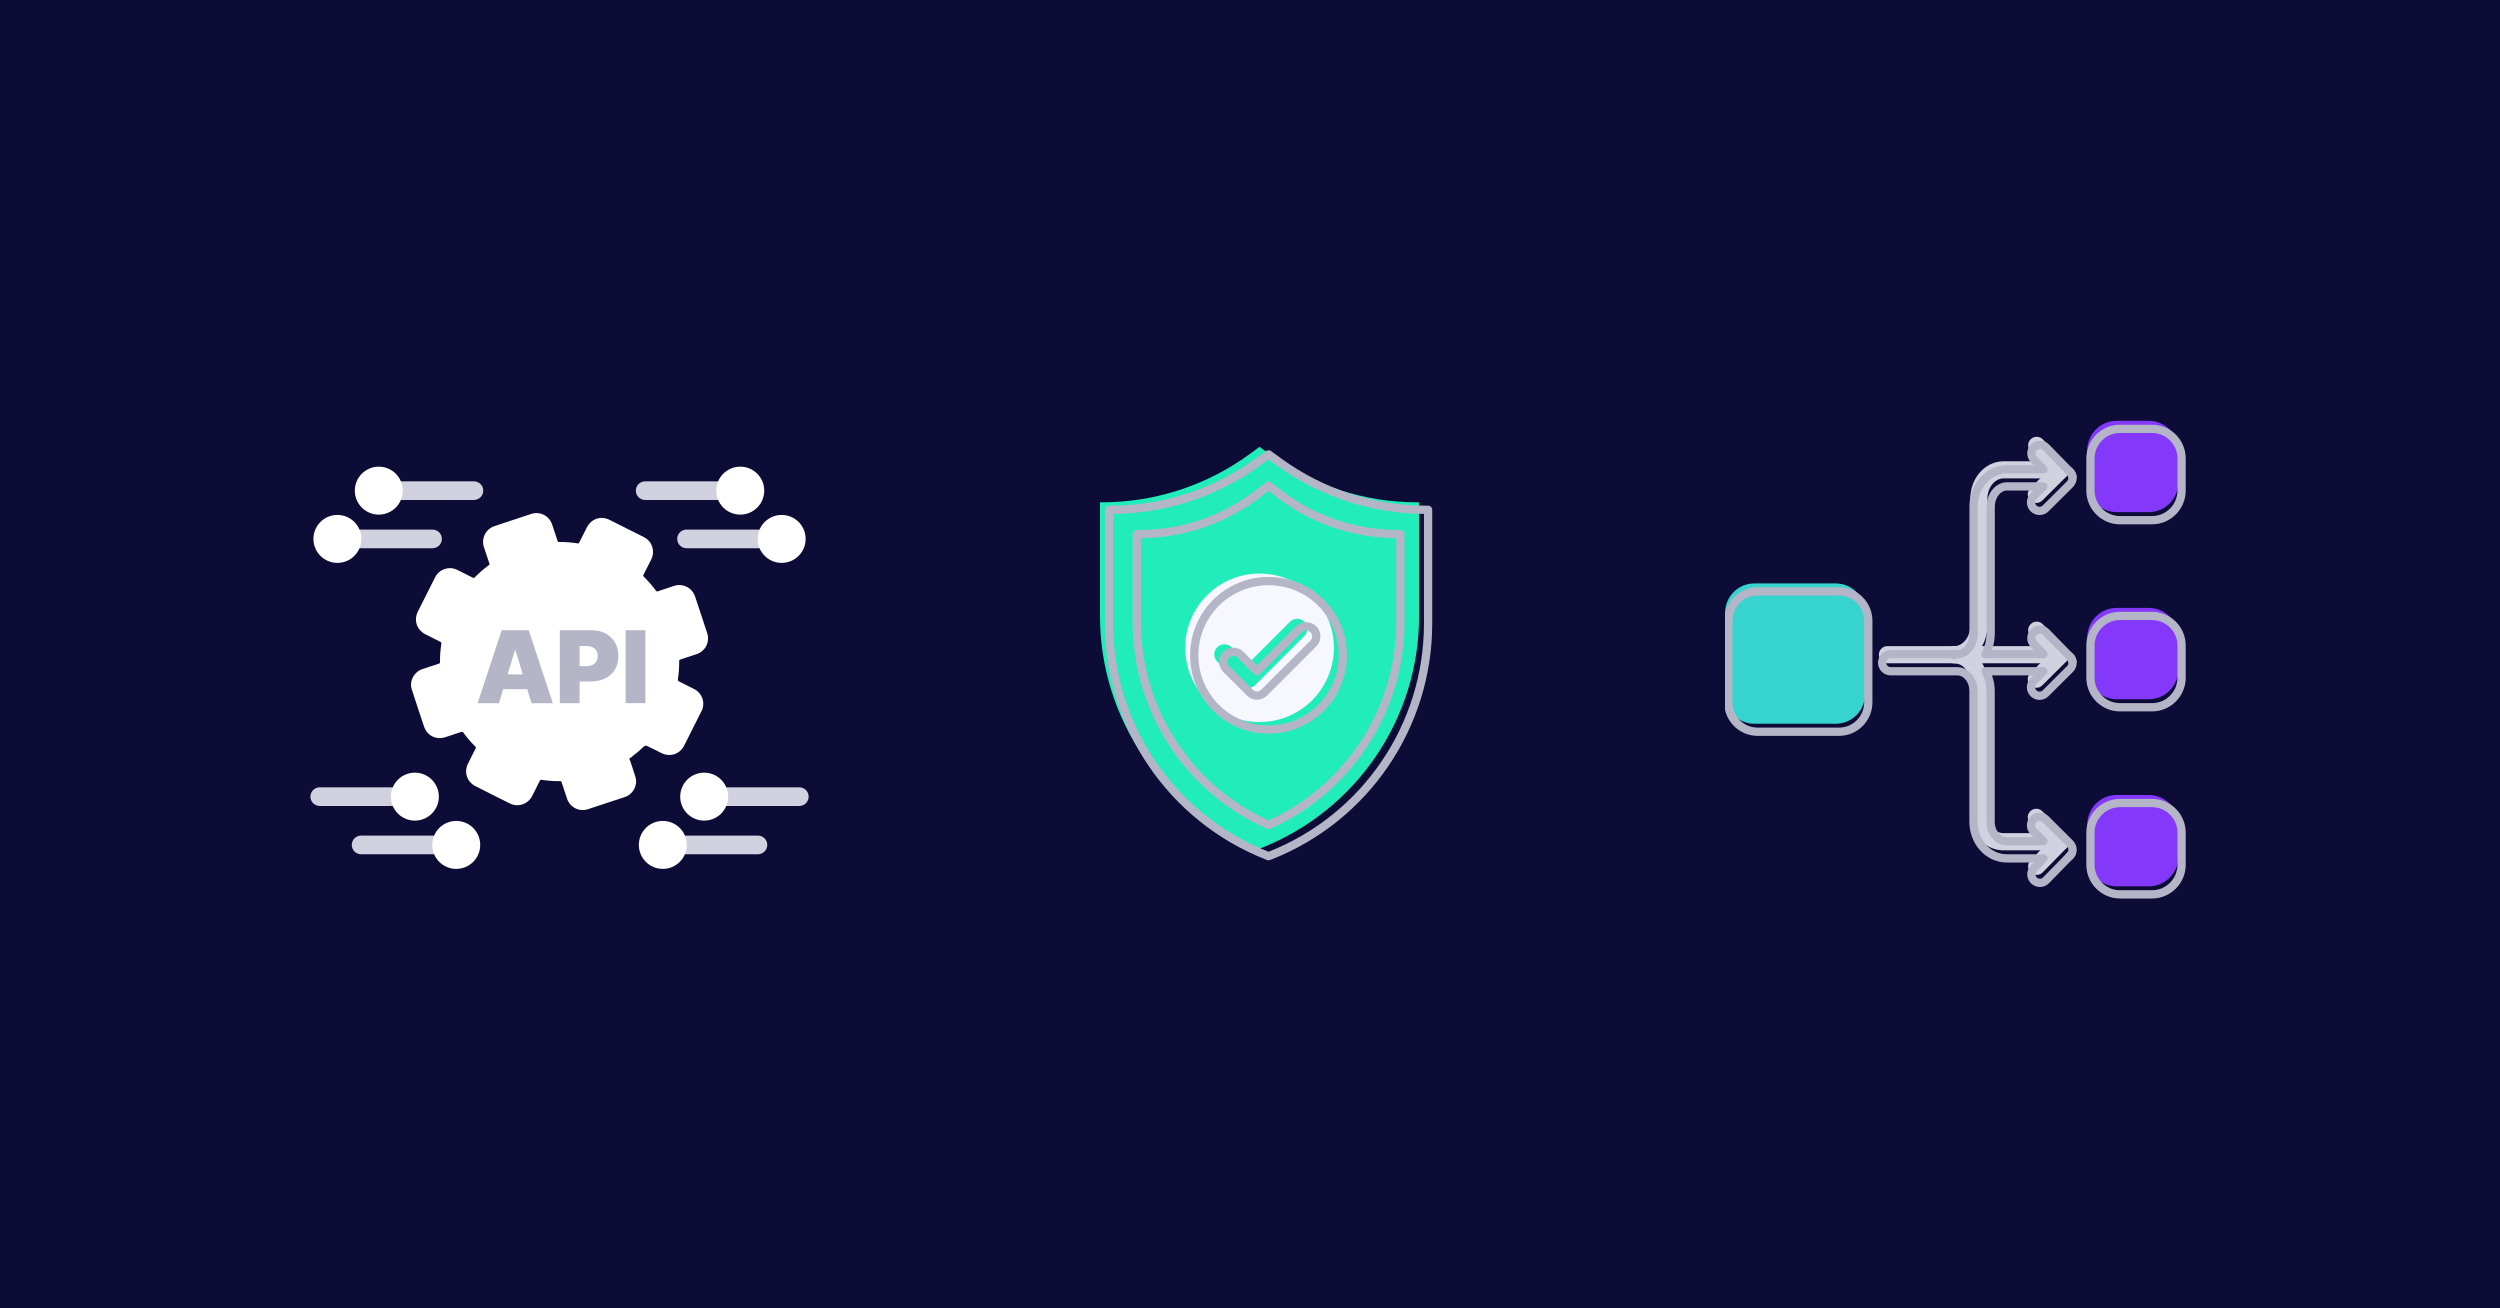 <?xml version="1.0" encoding="UTF-8"?> <svg xmlns="http://www.w3.org/2000/svg" width="1200" height="628" viewBox="0 0 1200 628" fill="none"><rect width="1200" height="628" fill="#0C0C36"></rect><g clip-path="url(#clip0_2251_426)"><path d="M604.579 407.369L603.622 406.986C557.968 388.885 528 344.791 528 295.739V241.104H528.97C554.305 241.104 578.989 233.086 599.474 218.21L604.579 214.5L609.685 218.21C630.17 233.098 654.854 241.104 680.189 241.104H681.159V295.739C681.159 344.804 651.191 388.885 605.549 406.999L604.592 407.381L604.579 407.369Z" fill="#20EDBA"></path><path d="M541.312 295.14V252.742H542.627C563.367 252.742 583.495 245.833 599.87 233.124L604.579 229.466L609.289 233.124C625.652 245.833 645.792 252.742 666.532 252.742H667.847V295.14C667.847 336.263 644.133 373.703 606.915 391.307L604.592 392.403L602.269 391.307C565.052 373.715 541.338 336.263 541.338 295.14H541.312Z" fill="#20EDBA"></path><path d="M604.58 346.576C624.286 346.576 640.253 330.629 640.253 310.947C640.253 291.265 624.286 275.318 604.58 275.318C584.873 275.318 568.906 291.265 568.906 310.947C568.906 330.629 584.873 346.576 604.58 346.576Z" fill="#F7F7FF"></path><path d="M599.053 330.285C597.764 330.285 596.526 329.775 595.607 328.87L584.26 317.538C582.359 315.638 582.359 312.566 584.26 310.679C586.162 308.78 589.238 308.78 591.127 310.679L599.027 318.583L619.193 298.442C621.095 296.542 624.171 296.542 626.06 298.442C627.962 300.341 627.962 303.413 626.06 305.3L602.461 328.87C601.542 329.788 600.317 330.285 599.015 330.285H599.053Z" fill="#20EDBA"></path><path d="M608.906 410.976L607.949 410.594C562.295 392.479 532.327 348.386 532.327 299.334V244.699H533.297C558.632 244.699 583.316 236.68 603.801 221.804L608.906 218.095L614.012 221.804C634.497 236.693 659.181 244.699 684.516 244.699H685.486V299.334C685.486 348.399 655.518 392.479 609.876 410.594L608.919 410.976H608.906Z" stroke="#B5B5C8" stroke-width="3.97" stroke-linecap="round" stroke-linejoin="round"></path><path d="M545.639 298.748V256.35H546.953C567.694 256.35 587.821 249.441 604.197 236.732L608.906 233.073L613.616 236.732C629.978 249.441 650.119 256.35 670.859 256.35H672.174V298.748C672.174 339.871 648.459 377.31 611.242 394.914L608.919 396.011L606.596 394.914C569.378 377.31 545.664 339.858 545.664 298.748H545.639Z" stroke="#B5B5C8" stroke-width="3.97" stroke-linecap="round" stroke-linejoin="round"></path><path d="M608.906 350.171C628.613 350.171 644.579 334.224 644.579 314.542C644.579 294.86 628.613 278.913 608.906 278.913C589.2 278.913 573.233 294.86 573.233 314.542C573.233 334.224 589.2 350.171 608.906 350.171Z" stroke="#B5B5C8" stroke-width="3.97" stroke-linecap="round" stroke-linejoin="round"></path><path d="M603.38 333.88C602.091 333.88 600.853 333.37 599.934 332.465L588.587 321.132C586.685 319.233 586.685 316.161 588.587 314.274C590.489 312.375 593.565 312.375 595.454 314.274L603.354 322.178L623.52 302.037C625.422 300.137 628.498 300.137 630.387 302.037C632.289 303.936 632.289 307.008 630.387 308.895L606.788 332.465C605.869 333.383 604.643 333.88 603.341 333.88H603.38Z" stroke="#B5B5C8" stroke-width="3.97" stroke-linecap="round" stroke-linejoin="round"></path></g><path d="M336.702 341.373C333.962 346.89 331.21 352.382 328.407 357.873C326.269 362.072 321.597 363.544 317.385 361.432C315.273 360.37 313.186 359.256 311.036 358.283C309.717 357.681 309.768 357.72 308.629 358.705C308.002 359.23 307.4 359.794 306.824 360.357C305.659 361.47 304.238 362.303 303.112 363.455C303.086 363.48 303.035 363.493 303.009 363.531C302.741 363.8 302.19 363.775 302.139 364.184C302.113 364.504 302.382 364.85 302.485 365.183C303.342 367.82 304.29 370.431 305.045 373.081C306.171 377.037 303.841 381.274 299.937 382.567C294.036 384.525 288.135 386.484 282.221 388.417C278.022 389.799 273.593 387.546 272.172 383.347C271.301 380.749 270.431 378.137 269.586 375.513C269.458 375.104 269.291 374.937 268.843 374.95C265.874 375.001 262.917 374.758 259.985 374.323C259.524 374.259 259.307 374.348 259.102 374.771C257.899 377.203 256.657 379.61 255.454 382.029C253.495 385.959 248.823 387.61 244.867 385.716C242.691 384.679 240.54 383.591 238.39 382.515C234.997 380.8 231.592 379.098 228.213 377.357C224.091 375.232 222.593 370.585 224.68 366.425C225.87 364.044 227.074 361.663 228.277 359.294C228.482 358.897 228.482 358.667 228.136 358.321C226.024 356.26 224.129 354.02 222.401 351.639C222.094 351.204 221.825 351.166 221.364 351.332C218.843 352.19 216.308 353.009 213.773 353.854C209.447 355.313 204.992 353.111 203.545 348.759C201.561 342.794 199.539 336.854 197.644 330.863C196.364 326.856 198.758 322.479 202.764 321.16C205.401 320.302 208.026 319.406 210.663 318.561C211.098 318.421 211.2 318.216 211.2 317.793C211.149 314.798 211.418 311.828 211.853 308.871C211.917 308.487 211.815 308.308 211.482 308.129C209.037 306.912 206.605 305.684 204.185 304.442C200.012 302.291 198.489 297.683 200.601 293.484C203.353 288.005 206.118 282.526 208.883 277.06C210.829 273.233 215.476 271.62 219.355 273.489C221.851 274.679 224.309 275.947 226.766 277.214C227.253 277.47 227.522 277.47 227.944 277.06C230.018 274.961 232.245 273.041 234.626 271.3C234.959 271.057 235.023 270.865 234.895 270.468C234.025 267.882 233.18 265.283 232.309 262.698C230.888 258.461 233.103 253.955 237.353 252.534C243.229 250.575 249.117 248.617 255.005 246.684C259.166 245.314 263.608 247.554 265.016 251.727C265.912 254.351 266.782 256.976 267.627 259.613C267.768 260.022 267.935 260.176 268.383 260.163C271.378 260.112 274.348 260.368 277.305 260.829C277.715 260.893 277.868 260.765 278.022 260.445C279.238 258 280.467 255.567 281.708 253.135C283.821 249.001 288.391 247.452 292.551 249.513C298.081 252.252 303.598 255.03 309.103 257.833C311.855 259.229 313.429 261.878 313.442 264.925C313.468 266.269 313.109 267.511 312.508 268.701C311.304 271.07 310.114 273.463 308.898 275.832C308.68 276.254 308.719 276.51 309.064 276.856C311.176 278.955 313.148 281.182 314.902 283.589C315.132 283.896 315.311 283.96 315.682 283.845C318.281 282.962 320.905 282.117 323.504 281.246C327.728 279.825 332.247 282.104 333.642 286.341C335.562 292.166 337.483 297.99 339.428 303.815C340.849 308.077 338.648 312.545 334.385 313.979C331.735 314.875 329.085 315.745 326.435 316.603C326.128 316.705 326.013 316.833 326.013 317.179C326.038 320.187 325.834 323.183 325.386 326.165C325.322 326.613 325.411 326.844 325.834 327.048C328.266 328.239 330.672 329.481 333.092 330.684C337.086 332.681 338.711 337.379 336.727 341.386V341.36L336.702 341.373Z" fill="white"></path><path d="M253.802 302.509H240.809L229.25 337.52H239.503L241.526 330.812H253.072L255.095 337.52H265.349L253.789 302.509H253.802ZM243.676 323.707L247.158 312.148H247.427L250.922 323.707H243.676Z" fill="#B5B5C8"></path><path d="M295.188 308.372C294.113 306.516 292.589 305.069 290.644 304.045C288.698 303.021 286.419 302.509 283.821 302.509H268.715V337.52H278.214V327.125H283.475C286.138 327.125 288.48 326.626 290.477 325.64C292.474 324.655 294.036 323.234 295.149 321.403C296.263 319.573 296.814 317.396 296.814 314.887C296.814 312.378 296.276 310.228 295.188 308.372ZM286.253 317.46C285.83 318.19 285.216 318.753 284.422 319.15C283.629 319.534 282.681 319.739 281.555 319.739H278.201V310.1H281.555C282.668 310.1 283.629 310.292 284.422 310.676C285.216 311.06 285.818 311.61 286.253 312.314C286.688 313.018 286.893 313.889 286.893 314.887C286.893 315.886 286.675 316.731 286.253 317.473V317.46Z" fill="#B5B5C8"></path><path d="M309.807 302.509H300.295V337.52H309.807V302.509Z" fill="#B5B5C8"></path><path d="M227.483 239.989H188.107V231.028H227.483C229.954 231.028 231.963 233.038 231.963 235.508C231.963 237.979 229.954 239.989 227.483 239.989Z" fill="#D1D1E0"></path><path d="M181.822 247.016C188.178 247.016 193.33 241.864 193.33 235.508C193.33 229.152 188.178 224 181.822 224C175.466 224 170.314 229.152 170.314 235.508C170.314 241.864 175.466 247.016 181.822 247.016Z" fill="white"></path><path d="M207.616 263.158H168.24V254.198H207.616C210.086 254.198 212.096 256.208 212.096 258.678C212.096 261.149 210.086 263.158 207.616 263.158Z" fill="#D1D1E0"></path><path d="M161.955 270.186C168.31 270.186 173.463 265.034 173.463 258.678C173.463 252.322 168.31 247.17 161.955 247.17C155.599 247.17 150.446 252.322 150.446 258.678C150.446 265.034 155.599 270.186 161.955 270.186Z" fill="white"></path><path d="M309.679 239.989H349.055V231.028H309.679C307.208 231.028 305.198 233.038 305.198 235.508C305.198 237.979 307.208 239.989 309.679 239.989Z" fill="#D1D1E0"></path><path d="M355.327 247.016C361.683 247.016 366.835 241.864 366.835 235.508C366.835 229.152 361.683 224 355.327 224C348.971 224 343.819 229.152 343.819 235.508C343.819 241.864 348.971 247.016 355.327 247.016Z" fill="white"></path><path d="M329.533 263.158H368.909V254.198H329.533C327.062 254.198 325.053 256.208 325.053 258.678C325.053 261.149 327.062 263.158 329.533 263.158Z" fill="#D1D1E0"></path><path d="M375.195 270.186C381.55 270.186 386.703 265.034 386.703 258.678C386.703 252.322 381.55 247.17 375.195 247.17C368.839 247.17 363.686 252.322 363.686 258.678C363.686 265.034 368.839 270.186 375.195 270.186Z" fill="white"></path><path d="M383.669 386.867H344.293V377.907H383.669C386.139 377.907 388.149 379.917 388.149 382.387C388.149 384.858 386.139 386.867 383.669 386.867Z" fill="#D1D1E0"></path><path d="M338.008 393.895C344.363 393.895 349.516 388.743 349.516 382.387C349.516 376.032 344.363 370.879 338.008 370.879C331.652 370.879 326.499 376.032 326.499 382.387C326.499 388.743 331.652 393.895 338.008 393.895Z" fill="white"></path><path d="M363.814 410.038H324.438V401.077H363.814C366.285 401.077 368.294 403.087 368.294 405.557C368.294 408.028 366.285 410.038 363.814 410.038Z" fill="#D1D1E0"></path><path d="M318.153 417.065C324.509 417.065 329.661 411.913 329.661 405.557C329.661 399.201 324.509 394.049 318.153 394.049C311.797 394.049 306.645 399.201 306.645 405.557C306.645 411.913 311.797 417.065 318.153 417.065Z" fill="white"></path><path d="M153.48 386.867H192.856V377.907H153.48C151.01 377.907 149 379.917 149 382.387C149 384.858 151.01 386.867 153.48 386.867Z" fill="#D1D1E0"></path><path d="M199.142 393.895C205.498 393.895 210.65 388.743 210.65 382.387C210.65 376.032 205.498 370.879 199.142 370.879C192.786 370.879 187.634 376.032 187.634 382.387C187.634 388.743 192.786 393.895 199.142 393.895Z" fill="white"></path><path d="M173.335 410.038H212.711V401.077H173.335C170.864 401.077 168.854 403.087 168.854 405.557C168.854 408.028 170.864 410.038 173.335 410.038Z" fill="#D1D1E0"></path><path d="M218.996 417.065C225.352 417.065 230.504 411.913 230.504 405.557C230.504 399.201 225.352 394.049 218.996 394.049C212.64 394.049 207.488 399.201 207.488 405.557C207.488 411.913 212.64 417.065 218.996 417.065Z" fill="white"></path><g clip-path="url(#clip1_2251_426)"><path d="M977.429 241.399C976.375 241.399 975.32 240.987 974.513 240.178C972.911 238.558 972.925 235.951 974.54 234.359L983.384 225.563L974.677 216.643C973.089 215.023 973.116 212.416 974.745 210.824C976.361 209.232 978.962 209.26 980.55 210.893L992.105 222.736C993.679 224.355 993.665 226.949 992.063 228.541L980.331 240.219C979.537 241.015 978.483 241.413 977.442 241.413L977.429 241.399Z" fill="#D1D1E0"></path><path d="M977.429 330.133C976.375 330.133 975.32 329.721 974.513 328.912C972.911 327.292 972.925 324.685 974.54 323.093L983.384 314.297L974.677 305.377C973.089 303.757 973.116 301.15 974.745 299.558C976.361 297.966 978.962 297.993 980.55 299.626L992.105 311.47C993.679 313.089 993.665 315.683 992.063 317.274L980.331 328.953C979.537 329.749 978.483 330.147 977.442 330.147L977.429 330.133Z" fill="#D1D1E0"></path><path d="M938.001 318.372H937.946C935.674 318.372 933.839 316.52 933.853 314.242C933.853 311.977 935.701 310.138 937.96 310.138C937.96 310.138 937.987 310.138 938.001 310.138C938.932 310.138 939.849 309.919 940.725 309.493C941.656 309.041 942.505 308.368 943.244 307.504C944.025 306.584 944.641 305.5 945.065 304.279C945.517 303.016 945.736 301.685 945.736 300.299V239.464C945.736 234.757 947.31 230.311 950.185 226.935C953.17 223.422 957.373 221.405 961.699 221.405H989.148C991.42 221.405 993.255 223.243 993.255 225.521C993.255 227.8 991.42 229.638 989.148 229.638H961.699C959.755 229.638 957.893 230.572 956.442 232.273C954.854 234.14 953.95 236.761 953.95 239.464V300.299C953.95 302.618 953.567 304.869 952.814 307.023C952.047 309.205 950.925 311.168 949.487 312.856C948.009 314.598 946.256 315.957 944.298 316.904C942.3 317.878 940.178 318.359 938.001 318.359V318.372Z" fill="#D1D1E0"></path><path d="M989.147 318.372H905.966C903.693 318.372 901.859 316.533 901.859 314.255C901.859 311.977 903.693 310.138 905.966 310.138H989.147C991.42 310.138 993.255 311.977 993.255 314.255C993.255 316.533 991.42 318.372 989.147 318.372Z" fill="#D1D1E0"></path><path d="M977.593 419.937C976.552 419.937 975.526 419.54 974.718 418.757C973.103 417.165 973.075 414.558 974.663 412.939L983.37 404.019L974.526 395.222C972.911 393.616 972.911 391.009 974.513 389.403C976.114 387.798 978.716 387.784 980.317 389.39L992.05 401.068C993.652 402.66 993.665 405.254 992.091 406.873L980.536 418.716C979.729 419.54 978.661 419.951 977.607 419.951L977.593 419.937Z" fill="#D1D1E0"></path><path d="M961.671 408.177C959.495 408.177 957.386 407.696 955.401 406.763C953.443 405.844 951.691 404.526 950.213 402.838C948.775 401.192 947.639 399.284 946.872 397.143C946.106 395.044 945.722 392.82 945.722 390.57V327.759C945.722 326.455 945.503 325.193 945.065 323.999C944.641 322.832 944.038 321.803 943.272 320.925C942.532 320.088 941.697 319.443 940.766 319.004C939.863 318.578 938.932 318.372 937.974 318.372C935.701 318.372 933.866 316.533 933.866 314.255C933.866 311.977 935.701 310.138 937.974 310.138C940.246 310.138 942.259 310.619 944.257 311.552C946.215 312.471 947.954 313.789 949.432 315.477C950.883 317.124 952.006 319.031 952.773 321.158C953.539 323.258 953.923 325.467 953.923 327.732V390.542C953.923 391.846 954.142 393.109 954.58 394.303C955.004 395.469 955.607 396.498 956.373 397.363C957.112 398.2 957.948 398.845 958.892 399.284C959.782 399.709 960.727 399.915 961.685 399.915H989.175C991.448 399.915 993.282 401.754 993.282 404.032C993.282 406.31 991.448 408.149 989.175 408.149H961.685L961.671 408.177Z" fill="#D1D1E0"></path><path d="M895.219 333.29V294.151C895.219 286.356 888.921 280.044 881.145 280.044H842.101C834.325 280.044 828.027 286.356 828.027 294.151V333.29C828.027 341.084 834.325 347.397 842.101 347.397H881.145C888.921 347.397 895.219 341.084 895.219 333.29Z" fill="#37D3CF"></path><path d="M1045.59 411.21V395.826C1045.59 387.963 1039.24 381.595 1031.4 381.595H1016.05C1008.2 381.595 1001.85 387.963 1001.85 395.826V411.21C1001.85 419.073 1008.2 425.44 1016.05 425.44H1031.4C1039.24 425.44 1045.59 419.073 1045.59 411.21Z" fill="#8438FA"></path><path d="M1045.59 231.601V216.217C1045.59 208.368 1039.24 201.986 1031.4 201.986H1016.05C1008.2 201.986 1001.85 208.354 1001.85 216.217V231.601C1001.85 239.451 1008.2 245.832 1016.05 245.832H1031.4C1039.24 245.832 1045.59 239.464 1045.59 231.601Z" fill="#8438FA"></path><path d="M1045.59 321.405V306.021C1045.59 298.158 1039.24 291.791 1031.4 291.791H1016.05C1008.2 291.791 1001.85 298.158 1001.85 306.021V321.405C1001.85 329.268 1008.2 335.636 1016.05 335.636H1031.4C1039.24 335.636 1045.59 329.268 1045.59 321.405Z" fill="#8438FA"></path><path d="M976.078 244.034C976.872 244.844 977.939 245.242 978.994 245.242C980.048 245.242 981.088 244.844 981.882 244.048L993.615 232.383C993.957 232.04 994.203 231.642 994.395 231.23C994.395 231.217 994.409 231.203 994.409 231.189C994.505 230.997 994.587 230.791 994.655 230.585C994.696 230.462 994.724 230.338 994.751 230.201C994.792 229.954 994.819 229.707 994.833 229.46V229.364C994.833 229.131 994.819 228.897 994.765 228.678C994.614 227.909 994.245 227.182 993.656 226.578L993.081 225.988L982.101 214.735C980.513 213.102 977.912 213.075 976.283 214.667C974.667 216.258 974.64 218.866 976.228 220.485L980.869 225.247H963.264C958.937 225.247 954.748 227.264 951.764 230.791C948.889 234.167 947.314 238.613 947.314 243.32V304.155C947.314 305.528 947.082 306.872 946.63 308.135C946.206 309.356 945.589 310.44 944.809 311.36C944.07 312.224 943.221 312.897 942.29 313.35C941.414 313.775 940.497 313.981 939.566 313.981H907.531C905.272 313.981 903.424 315.834 903.424 318.098C903.424 320.362 905.272 322.215 907.531 322.215H939.566C940.51 322.215 941.441 322.434 942.317 322.86C943.248 323.299 944.097 323.944 944.837 324.781C945.603 325.646 946.206 326.689 946.63 327.841C947.054 329.035 947.273 330.298 947.273 331.601V394.412C947.273 396.663 947.657 398.886 948.423 400.986C949.204 403.127 950.326 405.034 951.777 406.681C953.256 408.369 954.995 409.686 956.952 410.606C958.951 411.553 961.059 412.019 963.236 412.019H980.883L976.228 416.781C974.64 418.414 974.667 421.022 976.283 422.613C977.091 423.396 978.131 423.78 979.158 423.78C980.185 423.78 981.294 423.368 982.101 422.545L993.122 411.251L993.656 410.702C993.943 410.4 994.19 410.07 994.368 409.714C994.436 409.604 994.491 409.48 994.532 409.357C994.573 409.302 994.6 409.247 994.614 409.178C994.628 409.124 994.642 409.082 994.655 409.028C994.696 408.89 994.737 408.739 994.765 408.602C994.819 408.369 994.833 408.135 994.833 407.902V407.834C994.833 407.573 994.806 407.312 994.751 407.065C994.724 406.914 994.683 406.777 994.655 406.653C994.573 406.42 994.477 406.214 994.368 405.995C994.176 405.597 993.943 405.24 993.615 404.911L981.882 393.218C980.28 391.627 977.679 391.627 976.078 393.246C974.476 394.851 974.49 397.459 976.091 399.065L980.842 403.785H963.236C962.278 403.785 961.347 403.579 960.443 403.154C959.512 402.715 958.664 402.07 957.938 401.233C957.171 400.368 956.569 399.339 956.145 398.172C955.707 396.979 955.487 395.716 955.487 394.412V331.601C955.487 329.337 955.104 327.114 954.338 325.014C953.982 324.026 953.557 323.093 953.051 322.215H980.842L976.091 326.936C974.49 328.541 974.476 331.149 976.078 332.768C976.872 333.578 977.939 333.976 978.994 333.976C980.048 333.976 981.088 333.578 981.882 332.782L993.615 321.117C994.231 320.499 994.614 319.731 994.751 318.935C994.792 318.688 994.819 318.441 994.833 318.194V318.098C994.833 317.865 994.819 317.631 994.765 317.412C994.614 316.643 994.245 315.916 993.656 315.312L993.081 314.722L982.101 303.469C980.513 301.836 977.912 301.809 976.283 303.4C974.667 304.992 974.64 307.6 976.228 309.219L980.869 313.981H952.968C953.516 313.007 953.995 311.964 954.379 310.88C955.132 308.725 955.529 306.461 955.529 304.155V243.32C955.529 240.603 956.432 237.982 958.006 236.13C959.458 234.428 961.32 233.481 963.264 233.481H980.842L976.091 238.202C974.49 239.807 974.476 242.415 976.078 244.034ZM937.69 314.42C938.005 314.255 938.347 314.132 938.703 314.063C938.347 314.146 938.005 314.255 937.69 314.42Z" stroke="#B5B5C8" stroke-width="3.97" stroke-linecap="round" stroke-linejoin="round"></path><path d="M938.703 314.063C938.347 314.146 938.005 314.255 937.69 314.42C938.005 314.255 938.347 314.132 938.703 314.063Z" stroke="#B5B5C8" stroke-width="3.97" stroke-linecap="round" stroke-linejoin="round"></path><path d="M994.765 228.678C994.614 227.909 994.244 227.182 993.656 226.578L993.081 225.988C993.957 226.606 994.587 227.566 994.765 228.678Z" stroke="#B5B5C8" stroke-width="3.97" stroke-linecap="round" stroke-linejoin="round"></path><path d="M938.703 314.063C938.347 314.146 938.005 314.255 937.69 314.42C938.005 314.255 938.347 314.132 938.703 314.063Z" stroke="#B5B5C8" stroke-width="3.97" stroke-linecap="round" stroke-linejoin="round"></path><path d="M994.765 317.412C994.614 316.643 994.244 315.916 993.656 315.312L993.081 314.722C993.957 315.339 994.587 316.3 994.765 317.412Z" stroke="#B5B5C8" stroke-width="3.97" stroke-linecap="round" stroke-linejoin="round"></path><path d="M994.368 409.714C994.094 410.331 993.67 410.853 993.122 411.251L993.656 410.702C993.943 410.4 994.19 410.07 994.368 409.714Z" stroke="#B5B5C8" stroke-width="3.97" stroke-linecap="round" stroke-linejoin="round"></path><path d="M896.784 337.132V297.993C896.784 290.199 890.486 283.886 882.71 283.886H843.666C835.89 283.886 829.592 290.199 829.592 297.993V337.132C829.592 344.927 835.89 351.239 843.666 351.239H882.71C890.486 351.239 896.784 344.927 896.784 337.132Z" stroke="#B5B5C8" stroke-width="3.97" stroke-linecap="round" stroke-linejoin="round"></path><path d="M1047.16 415.066V399.682C1047.16 391.819 1040.8 385.451 1032.96 385.451H1017.61C1009.77 385.451 1003.42 391.819 1003.42 399.682V415.066C1003.42 422.929 1009.77 429.297 1017.61 429.297H1032.96C1040.8 429.297 1047.16 422.929 1047.16 415.066Z" stroke="#B5B5C8" stroke-width="3.97" stroke-linecap="round" stroke-linejoin="round"></path><path d="M1047.16 235.457V220.073C1047.16 212.224 1040.8 205.843 1032.96 205.843H1017.61C1009.77 205.843 1003.42 212.21 1003.42 220.073V235.457C1003.42 243.307 1009.77 249.688 1017.61 249.688H1032.96C1040.8 249.688 1047.16 243.32 1047.16 235.457Z" stroke="#B5B5C8" stroke-width="3.97" stroke-linecap="round" stroke-linejoin="round"></path><path d="M1047.16 325.261V309.878C1047.16 302.014 1040.8 295.647 1032.96 295.647H1017.61C1009.77 295.647 1003.42 302.014 1003.42 309.878V325.261C1003.42 333.125 1009.77 339.492 1017.61 339.492H1032.96C1040.8 339.492 1047.16 333.125 1047.16 325.261Z" stroke="#B5B5C8" stroke-width="3.97" stroke-linecap="round" stroke-linejoin="round"></path></g><defs><clipPath id="clip0_2251_426"><rect width="160" height="199" fill="white" transform="translate(528 214.5)"></rect></clipPath><clipPath id="clip1_2251_426"><rect width="223" height="230" fill="white" transform="translate(828 202)"></rect></clipPath></defs></svg> 